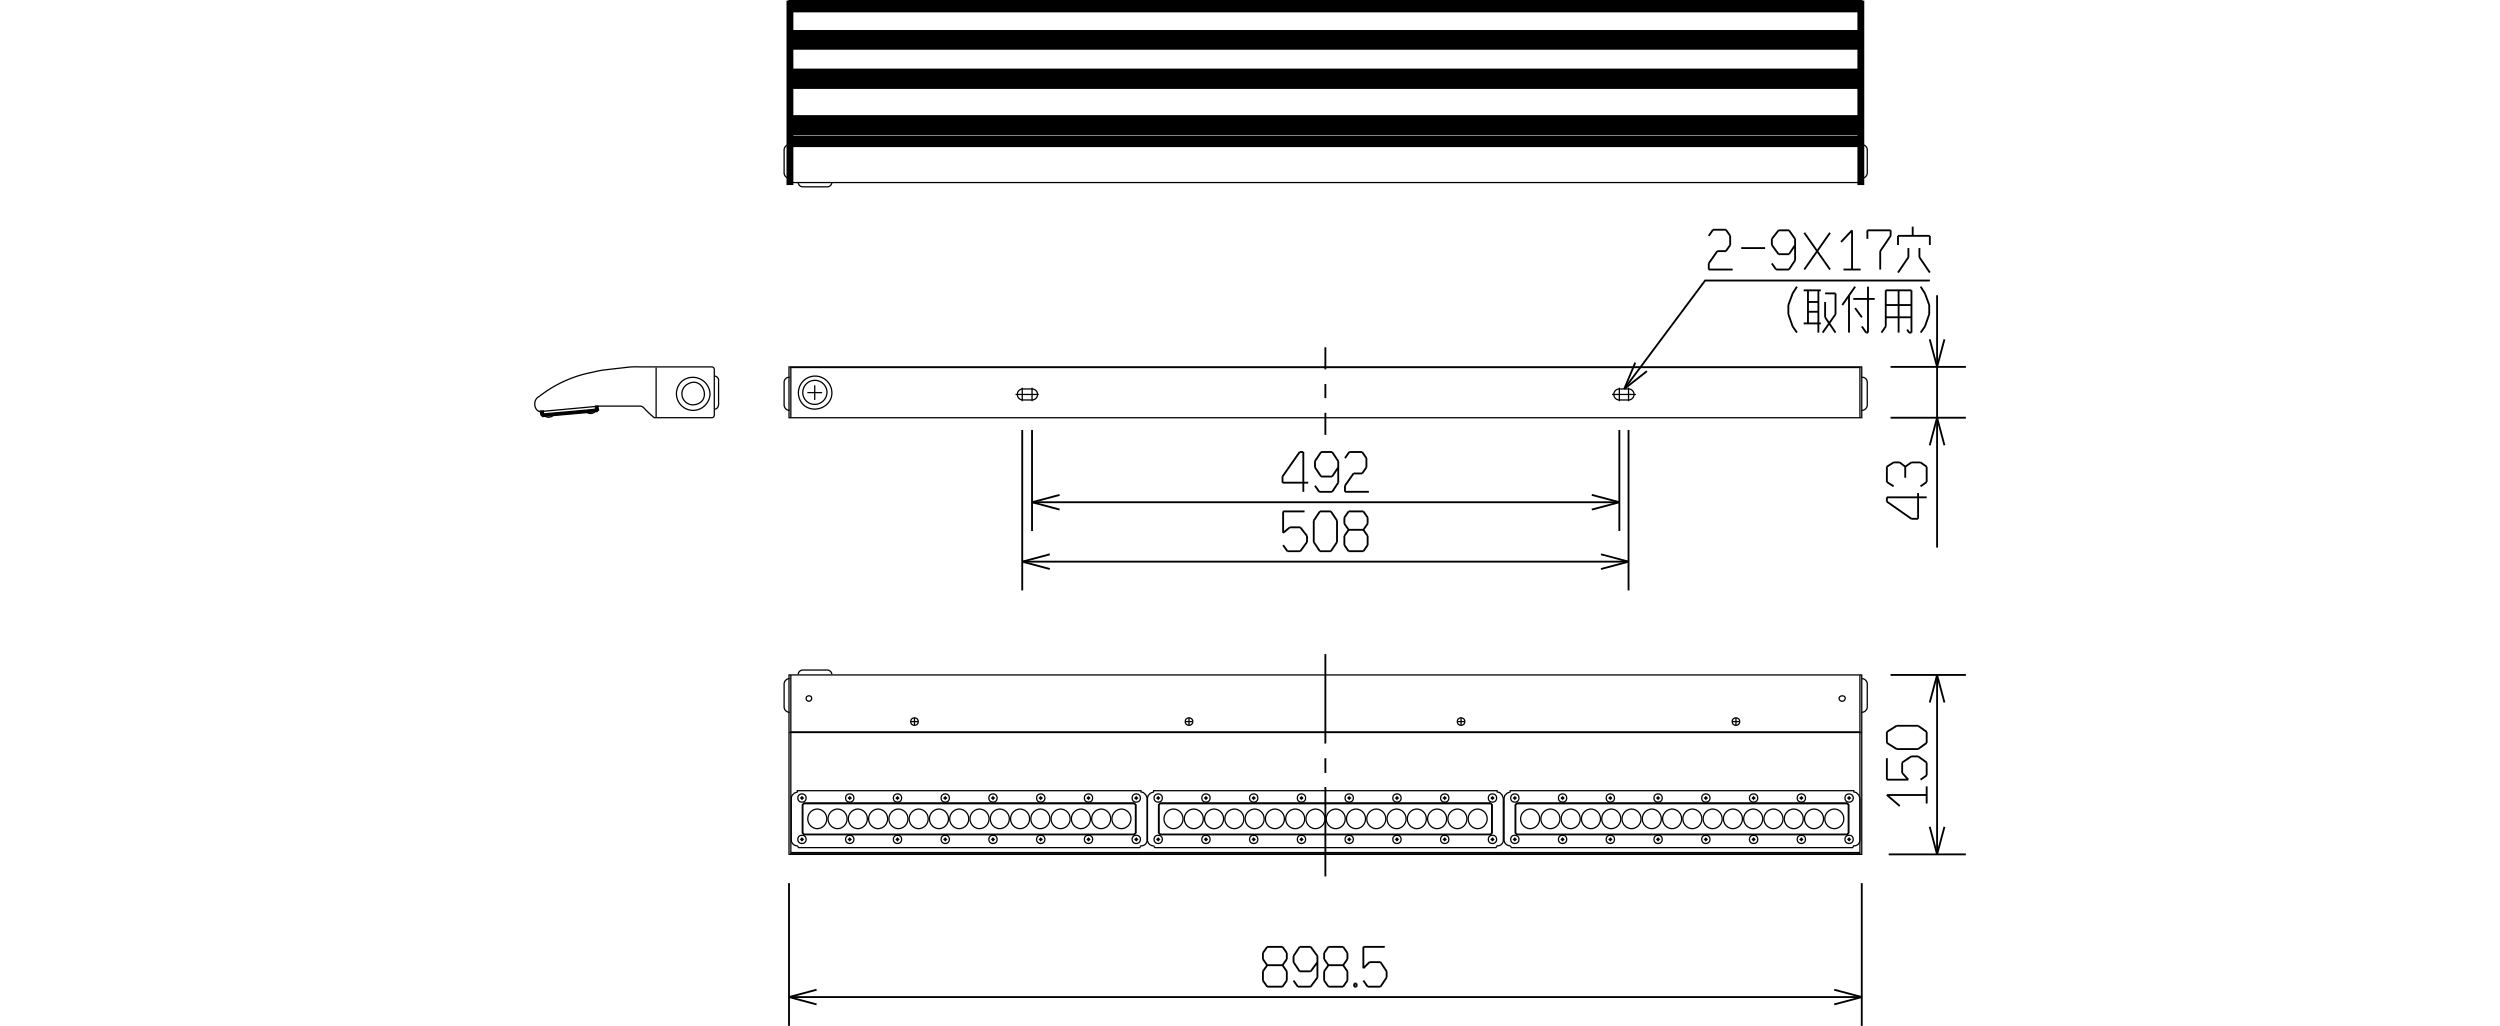 <svg xmlns="http://www.w3.org/2000/svg" viewBox="0 0 489.862 201.011"><defs><style>.a,.c,.d,.e{fill:none;}.a,.b,.c,.d,.e{stroke:#000;}.a,.b,.d,.e{stroke-miterlimit:2;}.a,.b,.c{stroke-width:0.25px;}.c{stroke-linecap:round;stroke-linejoin:bevel;}.d{stroke-width:0.365px;}.e{stroke-width:0.365px;}</style></defs><path class="a" d="M125.322,71.891h14.16a.516.516,0,0,1,.48.48v9a.528.528,0,0,1-.6.48h-10.68c-.118,0-.361,0-.48,0a20.087,20.087,0,0,1-2.04-1.92,1.037,1.037,0,0,0-.72-.36c-.11,0-7.811,0-7.919,0l-11.761,1.08c-1.223-.318-1.323-2.375-.158-2.928a24.245,24.245,0,0,1,9.762-4.632c1.076-.21,1.9-.457,3-.6l4.2-.48a15.488,15.488,0,0,1,2.756-.12"/><path class="a" d="M139.962,73.691a.841.841,0,0,1,.84.96v4.2c.071.654-.169,1.339-.84,1.32"/><path class="a" d="M133.842,74.531a3.371,3.371,0,0,1,5.28,2.64,3.331,3.331,0,0,1-3.36,3.24,3.272,3.272,0,0,1-1.92-5.88"/><path class="a" d="M134.562,75.371c3.281-2.135,5.229,3.735,1.2,3.96a2.171,2.171,0,0,1-1.2-3.96"/><path class="b" d="M106.316,81.622l-.306-.307a2.758,2.758,0,0,1-.132-.789h.609v.587c1.427-.16,8.754-.757,10.19-.934v-.613h.491a2.568,2.568,0,0,0,.133.764l-.322.321C116.7,80.7,106.976,81.561,106.316,81.622Z"/><path class="a" d="M106.722,81.491a1.271,1.271,0,0,0,1.68-.12v-.12"/><path class="a" d="M115,80.771a1.13,1.13,0,0,0,1.56-.12v-.12"/><line class="a" x1="128.562" y1="72.011" x2="128.562" y2="81.731"/><path d="M364.934,2.422H154.471V0H364.934Z"/><path d="M364.934,9.742H154.471V5.88H364.934Z"/><path d="M364.934,17.422H154.471V13.44H364.934Z"/><path class="a" d="M154.722,34.931h0a1.076,1.076,0,0,1-1.08-1.08v-4.44h0a1.076,1.076,0,0,1,1.08-1.08"/><path class="a" d="M163,35.771a.927.927,0,0,1-.96.84h-4.68a.927.927,0,0,1-.96-.84"/><line class="a" x1="364.442" y1="35.771" x2="154.962" y2="35.771"/><path d="M364.934,26.542H154.471V22.56H364.934Z"/><path d="M364.934,28.822H154.471V26.64H364.934Z"/><path class="a" d="M364.8,28.331a1.076,1.076,0,0,1,1.08,1.08v4.44a1.076,1.076,0,0,1-1.08,1.08"/><rect x="363.951" y="0.12" width="1.343" height="36.142"/><rect x="154.111" y="0.12" width="1.342" height="36.142"/><line class="a" x1="364.442" y1="72.011" x2="154.962" y2="72.011"/><line class="a" x1="364.442" y1="81.812" x2="364.442" y2="71.891"/><rect class="a" x="154.602" y="71.891" width="210.2" height="9.96"/><line class="a" x1="154.962" y1="81.851" x2="154.962" y2="71.891"/><path class="a" d="M154.722,80.411h0a1.076,1.076,0,0,1-1.08-1.08v-4.44h0a.98.98,0,0,1,1.08-.96"/><path class="a" d="M364.8,73.931a.98.98,0,0,1,1.08.96v4.44a1.076,1.076,0,0,1-1.08,1.08"/><path class="a" d="M317.3,78.371h0a1.08,1.08,0,1,1,0-2.16h1.8a1.08,1.08,0,0,1,0,2.16Z"/><line class="a" x1="317.302" y1="75.971" x2="317.302" y2="78.611"/><line class="a" x1="320.542" y1="77.291" x2="315.862" y2="77.291"/><line class="a" x1="319.102" y1="75.971" x2="319.102" y2="78.611"/><path class="a" d="M200.422,78.371h0a1.08,1.08,0,1,1,0-2.16h1.8a1.08,1.08,0,0,1,0,2.16Z"/><line class="a" x1="202.222" y1="75.971" x2="202.222" y2="78.611"/><line class="a" x1="198.982" y1="77.291" x2="203.542" y2="77.291"/><line class="a" x1="200.302" y1="75.971" x2="200.302" y2="78.611"/><path class="a" d="M157.722,79.571a3.28,3.28,0,1,1,5.28-2.64c.073,2.6-3.094,4.142-5.28,2.64"/><path class="a" d="M158.322,78.851a2.371,2.371,0,1,1,3.72-1.92,2.415,2.415,0,0,1-3.72,1.92"/><path class="a" d="M161.082,76.931H158.2"/><line class="a" x1="159.642" y1="75.491" x2="159.642" y2="78.371"/><line class="a" x1="364.442" y1="143.411" x2="154.962" y2="143.411"/><line class="a" x1="364.442" y1="143.531" x2="154.962" y2="143.531"/><line class="a" x1="364.442" y1="167.051" x2="154.962" y2="167.051"/><line class="a" x1="364.442" y1="167.291" x2="154.962" y2="167.291"/><line class="a" x1="364.442" y1="143.531" x2="364.802" y2="143.531"/><line class="a" x1="364.802" y1="143.531" x2="364.442" y2="143.531"/><polyline class="a" points="364.442 167.411 364.442 142.931 364.442 132.731 364.442 132.251"/><path class="a" d="M364.8,132.971a1.076,1.076,0,0,1,1.08,1.08v4.44a1.076,1.076,0,0,1-1.08,1.08"/><path class="a" d="M159.042,136.811h0a.542.542,0,1,1-1.08,0c.006-.564,1.04-.685,1.08,0"/><path class="a" d="M361.562,136.811h0a.6.6,0,0,1-1.2,0c.089-.625,1.189-.616,1.2,0"/><line class="a" x1="154.602" y1="143.531" x2="154.962" y2="143.531"/><polyline class="a" points="154.962 132.251 154.962 132.731 154.962 167.411"/><polyline class="a" points="364.442 167.411 364.802 167.411 364.802 167.051 364.802 143.411 364.802 132.731 364.802 132.251 364.442 132.251 154.962 132.251 154.602 132.251 154.602 166.811 154.602 167.051 154.602 167.411 154.962 167.411 364.442 167.411"/><path class="a" d="M154.722,139.571h0a1.076,1.076,0,0,1-1.08-1.08v-4.44h0a1.076,1.076,0,0,1,1.08-1.08"/><path class="a" d="M156.4,132.131h0a.927.927,0,0,1,.96-.84h4.68a.927.927,0,0,1,.96.84"/><path class="a" d="M301.682,160.451a1.9,1.9,0,0,1-1.92,1.92,1.924,1.924,0,0,1,0-3.84A1.9,1.9,0,0,1,301.682,160.451Z"/><path class="a" d="M305.656,160.451a1.9,1.9,0,0,1-1.92,1.92,1.924,1.924,0,0,1,0-3.84A1.9,1.9,0,0,1,305.656,160.451Z"/><path class="a" d="M309.629,160.451a1.9,1.9,0,0,1-1.92,1.92,1.924,1.924,0,0,1,0-3.84A1.9,1.9,0,0,1,309.629,160.451Z"/><path class="a" d="M313.6,160.451a1.9,1.9,0,0,1-1.92,1.92,1.924,1.924,0,0,1,0-3.84A1.9,1.9,0,0,1,313.6,160.451Z"/><path class="a" d="M317.576,160.451a1.9,1.9,0,0,1-1.92,1.92,1.924,1.924,0,0,1,0-3.84A1.9,1.9,0,0,1,317.576,160.451Z"/><path class="a" d="M321.549,160.451a1.9,1.9,0,0,1-1.92,1.92,1.924,1.924,0,0,1,0-3.84A1.9,1.9,0,0,1,321.549,160.451Z"/><path class="a" d="M325.522,160.451a1.9,1.9,0,0,1-1.92,1.92,1.924,1.924,0,0,1,0-3.84A1.9,1.9,0,0,1,325.522,160.451Z"/><path class="a" d="M329.5,160.451a1.9,1.9,0,0,1-1.92,1.92,1.924,1.924,0,0,1,0-3.84A1.9,1.9,0,0,1,329.5,160.451Z"/><path class="a" d="M333.469,160.451a1.9,1.9,0,0,1-1.92,1.92,1.924,1.924,0,0,1,0-3.84A1.9,1.9,0,0,1,333.469,160.451Z"/><path class="a" d="M337.442,160.451a1.9,1.9,0,0,1-1.92,1.92,1.924,1.924,0,0,1,0-3.84A1.9,1.9,0,0,1,337.442,160.451Z"/><path class="a" d="M341.416,160.451a1.9,1.9,0,0,1-1.92,1.92,1.924,1.924,0,0,1,0-3.84A1.9,1.9,0,0,1,341.416,160.451Z"/><path class="a" d="M345.389,160.451a1.9,1.9,0,0,1-1.92,1.92,1.924,1.924,0,0,1,0-3.84A1.9,1.9,0,0,1,345.389,160.451Z"/><path class="a" d="M349.362,160.451a1.9,1.9,0,0,1-1.92,1.92,1.924,1.924,0,0,1,0-3.84A1.9,1.9,0,0,1,349.362,160.451Z"/><path class="a" d="M353.336,160.451a1.9,1.9,0,0,1-1.92,1.92,1.924,1.924,0,0,1,0-3.84A1.9,1.9,0,0,1,353.336,160.451Z"/><path class="a" d="M357.309,160.451a1.9,1.9,0,0,1-1.92,1.92,1.924,1.924,0,0,1,0-3.84A1.9,1.9,0,0,1,357.309,160.451Z"/><path class="a" d="M361.282,160.451a1.9,1.9,0,0,1-1.92,1.92,1.924,1.924,0,0,1,0-3.84A1.9,1.9,0,0,1,361.282,160.451Z"/><line class="a" x1="297.242" y1="157.451" x2="361.922" y2="157.451"/><polygon class="c" points="297.242 163.451 361.922 163.451 362.162 163.211 362.162 157.691 361.922 157.451 297.242 157.451 297.002 157.691 297.002 163.211 297.242 163.451"/><polygon class="c" points="297.242 157.331 361.922 157.331 362.282 157.691 362.282 163.211 361.922 163.571 297.242 163.571 296.882 163.211 296.882 157.691 297.242 157.331"/><path class="a" d="M363,166.091h-66.84l-.24-.36a1.184,1.184,0,0,1-1.2-1.08v-8.28l.12-.48.48-.48.6-.24v-.24h67.32v.24l.48.12.48.48.24.6v8.28a1.108,1.108,0,0,1-1.2,1.08Z"/><circle class="a" cx="296.822" cy="164.471" r="0.813"/><rect x="296.407" y="164.411" width="0.835" height="0.12"/><rect x="296.762" y="164.048" width="0.12" height="0.849"/><rect x="296.642" y="164.171" width="0.36" height="0.6"/><rect x="296.522" y="164.291" width="0.6" height="0.36"/><circle class="a" cx="306.18" cy="164.471" r="0.813"/><rect x="305.764" y="164.411" width="0.835" height="0.12"/><rect x="306.12" y="164.048" width="0.12" height="0.849"/><rect x="306" y="164.171" width="0.36" height="0.6"/><rect x="305.88" y="164.291" width="0.6" height="0.36"/><circle class="a" cx="315.537" cy="164.471" r="0.813"/><rect x="315.122" y="164.411" width="0.835" height="0.12"/><rect x="315.477" y="164.048" width="0.12" height="0.849"/><rect x="315.357" y="164.171" width="0.36" height="0.6"/><rect x="315.237" y="164.291" width="0.6" height="0.36"/><circle class="a" cx="324.894" cy="164.471" r="0.813"/><rect x="324.479" y="164.411" width="0.835" height="0.12"/><rect x="324.834" y="164.048" width="0.12" height="0.849"/><rect x="324.714" y="164.171" width="0.36" height="0.6"/><rect x="324.594" y="164.291" width="0.6" height="0.36"/><circle class="a" cx="334.251" cy="164.471" r="0.813"/><rect x="333.836" y="164.411" width="0.835" height="0.12"/><rect x="334.191" y="164.048" width="0.12" height="0.849"/><rect x="334.071" y="164.171" width="0.36" height="0.6"/><rect x="333.951" y="164.291" width="0.6" height="0.36"/><circle class="a" cx="343.608" cy="164.471" r="0.813"/><rect x="343.193" y="164.411" width="0.835" height="0.12"/><rect x="343.548" y="164.048" width="0.12" height="0.849"/><rect x="343.428" y="164.171" width="0.36" height="0.6"/><rect x="343.308" y="164.291" width="0.6" height="0.36"/><circle class="a" cx="352.965" cy="164.471" r="0.813"/><rect x="352.55" y="164.411" width="0.835" height="0.12"/><rect x="352.905" y="164.048" width="0.12" height="0.849"/><rect x="352.785" y="164.171" width="0.36" height="0.6"/><rect x="352.665" y="164.291" width="0.6" height="0.36"/><circle class="a" cx="362.322" cy="164.471" r="0.813"/><rect x="361.907" y="164.411" width="0.835" height="0.12"/><rect x="362.262" y="164.048" width="0.12" height="0.849"/><rect x="362.142" y="164.171" width="0.36" height="0.6"/><rect x="362.022" y="164.291" width="0.6" height="0.36"/><circle class="a" cx="296.822" cy="156.371" r="0.813"/><rect x="296.407" y="156.311" width="0.835" height="0.12"/><rect x="296.762" y="155.948" width="0.12" height="0.849"/><rect x="296.642" y="156.071" width="0.36" height="0.6"/><rect x="296.522" y="156.191" width="0.6" height="0.36"/><circle class="a" cx="306.18" cy="156.371" r="0.813"/><rect x="305.764" y="156.311" width="0.835" height="0.12"/><rect x="306.12" y="155.948" width="0.12" height="0.849"/><rect x="306" y="156.071" width="0.36" height="0.6"/><rect x="305.88" y="156.191" width="0.6" height="0.36"/><circle class="a" cx="315.537" cy="156.371" r="0.813"/><rect x="315.122" y="156.311" width="0.835" height="0.12"/><rect x="315.477" y="155.948" width="0.12" height="0.849"/><rect x="315.357" y="156.071" width="0.36" height="0.6"/><rect x="315.237" y="156.191" width="0.6" height="0.36"/><circle class="a" cx="324.894" cy="156.371" r="0.813"/><rect x="324.479" y="156.311" width="0.835" height="0.12"/><rect x="324.834" y="155.948" width="0.12" height="0.849"/><rect x="324.714" y="156.071" width="0.36" height="0.6"/><rect x="324.594" y="156.191" width="0.6" height="0.36"/><circle class="a" cx="334.251" cy="156.371" r="0.813"/><rect x="333.836" y="156.311" width="0.835" height="0.12"/><rect x="334.191" y="155.948" width="0.12" height="0.849"/><rect x="334.071" y="156.071" width="0.36" height="0.6"/><rect x="333.951" y="156.191" width="0.6" height="0.36"/><circle class="a" cx="343.608" cy="156.371" r="0.813"/><rect x="343.193" y="156.311" width="0.835" height="0.12"/><rect x="343.548" y="155.948" width="0.12" height="0.849"/><rect x="343.428" y="156.071" width="0.36" height="0.6"/><rect x="343.308" y="156.191" width="0.6" height="0.36"/><circle class="a" cx="352.965" cy="156.371" r="0.813"/><rect x="352.55" y="156.311" width="0.835" height="0.12"/><rect x="352.905" y="155.948" width="0.12" height="0.849"/><rect x="352.785" y="156.071" width="0.36" height="0.6"/><rect x="352.665" y="156.191" width="0.6" height="0.36"/><circle class="a" cx="362.322" cy="156.371" r="0.813"/><rect x="361.907" y="156.311" width="0.835" height="0.12"/><rect x="362.262" y="155.948" width="0.12" height="0.849"/><rect x="362.142" y="156.071" width="0.36" height="0.6"/><rect x="362.022" y="156.191" width="0.6" height="0.36"/><path class="a" d="M231.8,160.451a1.9,1.9,0,0,1-1.92,1.92,1.924,1.924,0,0,1,0-3.84A1.9,1.9,0,0,1,231.8,160.451Z"/><path class="a" d="M235.776,160.451a1.9,1.9,0,0,1-1.92,1.92,1.924,1.924,0,0,1,0-3.84A1.9,1.9,0,0,1,235.776,160.451Z"/><path class="a" d="M239.749,160.451a1.9,1.9,0,0,1-1.92,1.92,1.924,1.924,0,0,1,0-3.84A1.9,1.9,0,0,1,239.749,160.451Z"/><path class="a" d="M243.722,160.451a1.9,1.9,0,0,1-1.92,1.92,1.924,1.924,0,0,1,0-3.84A1.9,1.9,0,0,1,243.722,160.451Z"/><path class="a" d="M247.7,160.451a1.9,1.9,0,0,1-1.92,1.92,1.924,1.924,0,0,1,0-3.84A1.9,1.9,0,0,1,247.7,160.451Z"/><path class="a" d="M251.669,160.451a1.9,1.9,0,0,1-1.92,1.92,1.924,1.924,0,0,1,0-3.84A1.9,1.9,0,0,1,251.669,160.451Z"/><path class="a" d="M255.642,160.451a1.9,1.9,0,0,1-1.92,1.92,1.924,1.924,0,0,1,0-3.84A1.9,1.9,0,0,1,255.642,160.451Z"/><path class="a" d="M259.616,160.451a1.9,1.9,0,0,1-1.92,1.92,1.924,1.924,0,0,1,0-3.84A1.9,1.9,0,0,1,259.616,160.451Z"/><path class="a" d="M263.589,160.451a1.9,1.9,0,0,1-1.92,1.92,1.924,1.924,0,0,1,0-3.84A1.9,1.9,0,0,1,263.589,160.451Z"/><path class="a" d="M267.562,160.451a1.9,1.9,0,0,1-1.92,1.92,1.924,1.924,0,0,1,0-3.84A1.9,1.9,0,0,1,267.562,160.451Z"/><path class="a" d="M271.536,160.451a1.9,1.9,0,0,1-1.92,1.92,1.924,1.924,0,0,1,0-3.84A1.9,1.9,0,0,1,271.536,160.451Z"/><path class="a" d="M275.509,160.451a1.9,1.9,0,0,1-1.92,1.92,1.924,1.924,0,0,1,0-3.84A1.9,1.9,0,0,1,275.509,160.451Z"/><path class="a" d="M279.482,160.451a1.9,1.9,0,0,1-1.92,1.92,1.924,1.924,0,0,1,0-3.84A1.9,1.9,0,0,1,279.482,160.451Z"/><path class="a" d="M283.456,160.451a1.9,1.9,0,0,1-1.92,1.92,1.924,1.924,0,0,1,0-3.84A1.9,1.9,0,0,1,283.456,160.451Z"/><path class="a" d="M287.429,160.451a1.9,1.9,0,0,1-1.92,1.92,1.924,1.924,0,0,1,0-3.84A1.9,1.9,0,0,1,287.429,160.451Z"/><path class="a" d="M291.4,160.451a1.9,1.9,0,0,1-1.92,1.92,1.924,1.924,0,0,1,0-3.84A1.9,1.9,0,0,1,291.4,160.451Z"/><line class="a" x1="227.362" y1="157.451" x2="292.042" y2="157.451"/><polygon class="c" points="227.362 163.451 292.042 163.451 292.282 163.211 292.282 157.691 292.042 157.451 227.362 157.451 227.122 157.691 227.122 163.211 227.362 163.451"/><polygon class="c" points="227.362 157.331 292.042 157.331 292.402 157.691 292.402 163.211 292.042 163.571 227.362 163.571 227.002 163.211 227.002 157.691 227.362 157.331"/><path class="a" d="M293.122,166.091h-66.84l-.24-.36a1.184,1.184,0,0,1-1.2-1.08v-8.28l.12-.48.48-.48.6-.24v-.24h67.32v.24l.48.12.48.48.24.6v8.28a1.108,1.108,0,0,1-1.2,1.08Z"/><circle class="a" cx="226.942" cy="164.471" r="0.813"/><rect x="226.527" y="164.411" width="0.835" height="0.12"/><rect x="226.882" y="164.048" width="0.12" height="0.849"/><rect x="226.762" y="164.171" width="0.36" height="0.6"/><rect x="226.642" y="164.291" width="0.6" height="0.36"/><circle class="a" cx="236.3" cy="164.471" r="0.813"/><rect x="235.884" y="164.411" width="0.835" height="0.12"/><rect x="236.24" y="164.048" width="0.12" height="0.849"/><rect x="236.12" y="164.171" width="0.36" height="0.6"/><rect x="236" y="164.291" width="0.6" height="0.36"/><circle class="a" cx="245.657" cy="164.471" r="0.813"/><rect x="245.242" y="164.411" width="0.835" height="0.12"/><rect x="245.597" y="164.048" width="0.12" height="0.849"/><rect x="245.477" y="164.171" width="0.36" height="0.6"/><rect x="245.357" y="164.291" width="0.6" height="0.36"/><circle class="a" cx="255.014" cy="164.471" r="0.813"/><rect x="254.599" y="164.411" width="0.835" height="0.12"/><rect x="254.954" y="164.048" width="0.12" height="0.849"/><rect x="254.834" y="164.171" width="0.36" height="0.6"/><rect x="254.714" y="164.291" width="0.6" height="0.36"/><circle class="a" cx="264.371" cy="164.471" r="0.813"/><rect x="263.956" y="164.411" width="0.835" height="0.12"/><rect x="264.311" y="164.048" width="0.12" height="0.849"/><rect x="264.191" y="164.171" width="0.36" height="0.6"/><rect x="264.071" y="164.291" width="0.6" height="0.36"/><circle class="a" cx="273.728" cy="164.471" r="0.813"/><rect x="273.313" y="164.411" width="0.835" height="0.12"/><rect x="273.668" y="164.048" width="0.12" height="0.849"/><rect x="273.548" y="164.171" width="0.36" height="0.6"/><rect x="273.428" y="164.291" width="0.6" height="0.36"/><circle class="a" cx="283.085" cy="164.471" r="0.813"/><rect x="282.67" y="164.411" width="0.835" height="0.12"/><rect x="283.025" y="164.048" width="0.12" height="0.849"/><rect x="282.905" y="164.171" width="0.36" height="0.6"/><rect x="282.785" y="164.291" width="0.6" height="0.36"/><circle class="a" cx="292.442" cy="164.471" r="0.813"/><rect x="292.027" y="164.411" width="0.835" height="0.12"/><rect x="292.382" y="164.048" width="0.12" height="0.849"/><rect x="292.262" y="164.171" width="0.36" height="0.6"/><rect x="292.142" y="164.291" width="0.6" height="0.36"/><circle class="a" cx="226.942" cy="156.371" r="0.813"/><rect x="226.527" y="156.311" width="0.835" height="0.12"/><rect x="226.882" y="155.948" width="0.12" height="0.849"/><rect x="226.762" y="156.071" width="0.36" height="0.6"/><rect x="226.642" y="156.191" width="0.6" height="0.36"/><circle class="a" cx="236.3" cy="156.371" r="0.813"/><rect x="235.884" y="156.311" width="0.835" height="0.12"/><rect x="236.24" y="155.948" width="0.12" height="0.849"/><rect x="236.12" y="156.071" width="0.36" height="0.6"/><rect x="236" y="156.191" width="0.6" height="0.36"/><circle class="a" cx="245.657" cy="156.371" r="0.813"/><rect x="245.242" y="156.311" width="0.835" height="0.12"/><rect x="245.597" y="155.948" width="0.12" height="0.849"/><rect x="245.477" y="156.071" width="0.36" height="0.6"/><rect x="245.357" y="156.191" width="0.6" height="0.36"/><circle class="a" cx="255.014" cy="156.371" r="0.813"/><rect x="254.599" y="156.311" width="0.835" height="0.12"/><rect x="254.954" y="155.948" width="0.12" height="0.849"/><rect x="254.834" y="156.071" width="0.36" height="0.6"/><rect x="254.714" y="156.191" width="0.6" height="0.36"/><circle class="a" cx="264.371" cy="156.371" r="0.813"/><rect x="263.956" y="156.311" width="0.835" height="0.12"/><rect x="264.311" y="155.948" width="0.12" height="0.849"/><rect x="264.191" y="156.071" width="0.36" height="0.6"/><rect x="264.071" y="156.191" width="0.6" height="0.36"/><circle class="a" cx="273.728" cy="156.371" r="0.813"/><rect x="273.313" y="156.311" width="0.835" height="0.12"/><rect x="273.668" y="155.948" width="0.12" height="0.849"/><rect x="273.548" y="156.071" width="0.36" height="0.6"/><rect x="273.428" y="156.191" width="0.6" height="0.36"/><circle class="a" cx="283.085" cy="156.371" r="0.813"/><rect x="282.67" y="156.311" width="0.835" height="0.12"/><rect x="283.025" y="155.948" width="0.12" height="0.849"/><rect x="282.905" y="156.071" width="0.36" height="0.6"/><rect x="282.785" y="156.191" width="0.6" height="0.36"/><circle class="a" cx="292.442" cy="156.371" r="0.813"/><rect x="292.027" y="156.311" width="0.835" height="0.12"/><rect x="292.382" y="155.948" width="0.12" height="0.849"/><rect x="292.262" y="156.071" width="0.36" height="0.6"/><rect x="292.142" y="156.191" width="0.6" height="0.36"/><path class="a" d="M162,160.451a1.9,1.9,0,0,1-1.92,1.92,1.924,1.924,0,0,1,0-3.84A1.9,1.9,0,0,1,162,160.451Z"/><path class="a" d="M165.976,160.451a1.9,1.9,0,0,1-1.92,1.92,1.924,1.924,0,0,1,0-3.84A1.9,1.9,0,0,1,165.976,160.451Z"/><path class="a" d="M169.949,160.451a1.9,1.9,0,0,1-1.92,1.92,1.924,1.924,0,0,1,0-3.84A1.9,1.9,0,0,1,169.949,160.451Z"/><path class="a" d="M173.922,160.451a1.9,1.9,0,0,1-1.92,1.92,1.924,1.924,0,0,1,0-3.84A1.9,1.9,0,0,1,173.922,160.451Z"/><path class="a" d="M177.9,160.451a1.9,1.9,0,0,1-1.92,1.92,1.924,1.924,0,0,1,0-3.84A1.9,1.9,0,0,1,177.9,160.451Z"/><path class="a" d="M181.869,160.451a1.9,1.9,0,0,1-1.92,1.92,1.924,1.924,0,0,1,0-3.84A1.9,1.9,0,0,1,181.869,160.451Z"/><path class="a" d="M185.842,160.451a1.9,1.9,0,0,1-1.92,1.92,1.924,1.924,0,0,1,0-3.84A1.9,1.9,0,0,1,185.842,160.451Z"/><path class="a" d="M189.816,160.451a1.9,1.9,0,0,1-1.92,1.92,1.924,1.924,0,0,1,0-3.84A1.9,1.9,0,0,1,189.816,160.451Z"/><path class="a" d="M193.789,160.451a1.9,1.9,0,0,1-1.92,1.92,1.924,1.924,0,0,1,0-3.84A1.9,1.9,0,0,1,193.789,160.451Z"/><path class="a" d="M197.762,160.451a1.9,1.9,0,0,1-1.92,1.92,1.924,1.924,0,0,1,0-3.84A1.9,1.9,0,0,1,197.762,160.451Z"/><path class="a" d="M201.736,160.451a1.9,1.9,0,0,1-1.92,1.92,1.924,1.924,0,0,1,0-3.84A1.9,1.9,0,0,1,201.736,160.451Z"/><path class="a" d="M205.709,160.451a1.9,1.9,0,0,1-1.92,1.92,1.924,1.924,0,0,1,0-3.84A1.9,1.9,0,0,1,205.709,160.451Z"/><path class="a" d="M209.682,160.451a1.9,1.9,0,0,1-1.92,1.92,1.924,1.924,0,0,1,0-3.84A1.9,1.9,0,0,1,209.682,160.451Z"/><path class="a" d="M213.656,160.451a1.9,1.9,0,0,1-1.92,1.92,1.924,1.924,0,0,1,0-3.84A1.9,1.9,0,0,1,213.656,160.451Z"/><path class="a" d="M217.629,160.451a1.9,1.9,0,0,1-1.92,1.92,1.924,1.924,0,0,1,0-3.84A1.9,1.9,0,0,1,217.629,160.451Z"/><path class="a" d="M221.6,160.451a1.9,1.9,0,0,1-1.92,1.92,1.924,1.924,0,0,1,0-3.84A1.9,1.9,0,0,1,221.6,160.451Z"/><line class="a" x1="157.562" y1="157.451" x2="222.242" y2="157.451"/><polygon class="c" points="157.562 163.451 222.242 163.451 222.482 163.211 222.482 157.691 222.242 157.451 157.562 157.451 157.322 157.691 157.322 163.211 157.562 163.451"/><polygon class="c" points="157.562 157.331 222.242 157.331 222.602 157.691 222.602 163.211 222.242 163.571 157.562 163.571 157.202 163.211 157.202 157.691 157.562 157.331"/><path class="a" d="M223.322,166.091h-66.84l-.24-.36a1.184,1.184,0,0,1-1.2-1.08v-8.28l.12-.48.48-.48.6-.24v-.24h67.32v.24l.48.12.48.48.24.6v8.28a1.108,1.108,0,0,1-1.2,1.08Z"/><circle class="a" cx="157.142" cy="164.471" r="0.813"/><rect x="156.727" y="164.411" width="0.835" height="0.12"/><rect x="157.082" y="164.048" width="0.12" height="0.849"/><rect x="156.962" y="164.171" width="0.36" height="0.6"/><rect x="156.842" y="164.291" width="0.6" height="0.36"/><circle class="a" cx="166.5" cy="164.471" r="0.813"/><rect x="166.084" y="164.411" width="0.835" height="0.12"/><rect x="166.44" y="164.048" width="0.12" height="0.849"/><rect x="166.32" y="164.171" width="0.36" height="0.6"/><rect x="166.2" y="164.291" width="0.6" height="0.36"/><circle class="a" cx="175.857" cy="164.471" r="0.813"/><rect x="175.442" y="164.411" width="0.835" height="0.12"/><rect x="175.797" y="164.048" width="0.12" height="0.849"/><rect x="175.677" y="164.171" width="0.36" height="0.6"/><rect x="175.557" y="164.291" width="0.6" height="0.36"/><circle class="a" cx="185.214" cy="164.471" r="0.813"/><rect x="184.799" y="164.411" width="0.835" height="0.12"/><rect x="185.154" y="164.048" width="0.12" height="0.849"/><rect x="185.034" y="164.171" width="0.36" height="0.6"/><rect x="184.914" y="164.291" width="0.6" height="0.36"/><circle class="a" cx="194.571" cy="164.471" r="0.813"/><rect x="194.156" y="164.411" width="0.835" height="0.12"/><rect x="194.511" y="164.048" width="0.12" height="0.849"/><rect x="194.391" y="164.171" width="0.36" height="0.6"/><rect x="194.271" y="164.291" width="0.6" height="0.36"/><circle class="a" cx="203.928" cy="164.471" r="0.813"/><rect x="203.513" y="164.411" width="0.835" height="0.12"/><rect x="203.868" y="164.048" width="0.12" height="0.849"/><rect x="203.748" y="164.171" width="0.36" height="0.6"/><rect x="203.628" y="164.291" width="0.6" height="0.36"/><circle class="a" cx="213.285" cy="164.471" r="0.813"/><rect x="212.87" y="164.411" width="0.835" height="0.12"/><rect x="213.225" y="164.048" width="0.12" height="0.849"/><rect x="213.105" y="164.171" width="0.36" height="0.6"/><rect x="212.985" y="164.291" width="0.6" height="0.36"/><circle class="a" cx="222.642" cy="164.471" r="0.813"/><rect x="222.227" y="164.411" width="0.835" height="0.12"/><rect x="222.582" y="164.048" width="0.12" height="0.849"/><rect x="222.462" y="164.171" width="0.36" height="0.6"/><rect x="222.342" y="164.291" width="0.6" height="0.36"/><circle class="a" cx="157.142" cy="156.371" r="0.813"/><rect x="156.727" y="156.311" width="0.835" height="0.12"/><rect x="157.082" y="155.948" width="0.12" height="0.849"/><rect x="156.962" y="156.071" width="0.36" height="0.6"/><rect x="156.842" y="156.191" width="0.6" height="0.36"/><circle class="a" cx="166.5" cy="156.371" r="0.813"/><rect x="166.084" y="156.311" width="0.835" height="0.12"/><rect x="166.44" y="155.948" width="0.12" height="0.849"/><rect x="166.32" y="156.071" width="0.36" height="0.6"/><rect x="166.2" y="156.191" width="0.6" height="0.36"/><circle class="a" cx="175.857" cy="156.371" r="0.813"/><rect x="175.442" y="156.311" width="0.835" height="0.12"/><rect x="175.797" y="155.948" width="0.12" height="0.849"/><rect x="175.677" y="156.071" width="0.36" height="0.6"/><rect x="175.557" y="156.191" width="0.6" height="0.36"/><circle class="a" cx="185.214" cy="156.371" r="0.813"/><rect x="184.799" y="156.311" width="0.835" height="0.12"/><rect x="185.154" y="155.948" width="0.12" height="0.849"/><rect x="185.034" y="156.071" width="0.36" height="0.6"/><rect x="184.914" y="156.191" width="0.6" height="0.36"/><circle class="a" cx="194.571" cy="156.371" r="0.813"/><rect x="194.156" y="156.311" width="0.835" height="0.12"/><rect x="194.511" y="155.948" width="0.12" height="0.849"/><rect x="194.391" y="156.071" width="0.36" height="0.6"/><rect x="194.271" y="156.191" width="0.6" height="0.36"/><circle class="a" cx="203.928" cy="156.371" r="0.813"/><rect x="203.513" y="156.311" width="0.835" height="0.12"/><rect x="203.868" y="155.948" width="0.12" height="0.849"/><rect x="203.748" y="156.071" width="0.36" height="0.6"/><rect x="203.628" y="156.191" width="0.6" height="0.36"/><circle class="a" cx="213.285" cy="156.371" r="0.813"/><rect x="212.87" y="156.311" width="0.835" height="0.12"/><rect x="213.225" y="155.948" width="0.12" height="0.849"/><rect x="213.105" y="156.071" width="0.36" height="0.6"/><rect x="212.985" y="156.191" width="0.6" height="0.36"/><circle class="a" cx="222.642" cy="156.371" r="0.813"/><rect x="222.227" y="156.311" width="0.835" height="0.12"/><rect x="222.582" y="155.948" width="0.12" height="0.849"/><rect x="222.462" y="156.071" width="0.36" height="0.6"/><rect x="222.342" y="156.191" width="0.6" height="0.36"/><circle class="a" cx="179.185" cy="141.39" r="0.738"/><line class="a" x1="178.446" y1="141.39" x2="179.923" y2="141.39"/><line class="a" x1="179.185" y1="142.128" x2="179.185" y2="140.651"/><circle class="a" cx="232.978" cy="141.39" r="0.738"/><line class="a" x1="232.24" y1="141.39" x2="233.716" y2="141.39"/><line class="a" x1="232.978" y1="142.128" x2="232.978" y2="140.651"/><circle class="a" cx="286.287" cy="141.39" r="0.738"/><line class="a" x1="285.548" y1="141.39" x2="287.025" y2="141.39"/><line class="a" x1="286.287" y1="142.128" x2="286.287" y2="140.651"/><circle class="a" cx="340.15" cy="141.39" r="0.738"/><line class="a" x1="339.412" y1="141.39" x2="340.888" y2="141.39"/><line class="a" x1="340.15" y1="142.128" x2="340.15" y2="140.651"/><path class="d" d="M252.142,187.931l-.84,1.2m.84-2.4v1.2m-.84-2.4.84,1.2m-3.84-1.2h3m-3.84,1.2.84-1.2m-.84,2.4v-1.2m.84,2.4-.84-1.2m3.84,1.2h-3m3.84,1.2-.84-1.2m.84,3v-1.8m-.84,3,.84-1.2m-3.84,1.2h3m-3.84-1.2.84,1.2m-.84-3v1.8m.84-3-.84,1.2"/><path class="d" d="M256.822,190.331l1.32-1.8m-3.48,1.8h2.16m-3.36-1.8,1.2,1.8m-1.2-3v1.2m1.2-3-1.2,1.8m3.36-1.8h-2.16m3.48,1.8-1.32-1.8m1.32,6v-4.2m-1.32,6,1.32-1.8m-3.84,1.8h2.52m-3.36-1.2.84,1.2"/><path class="d" d="M264.022,187.931l-.84,1.2m.84-2.4v1.2m-.84-2.4.84,1.2m-3.72-1.2h2.88m-3.72,1.2.84-1.2m-.84,2.4v-1.2m.84,2.4-.84-1.2m3.72,1.2H260.3m3.72,1.2-.84-1.2m.84,3v-1.8m-.84,3,.84-1.2m-3.72,1.2h2.88m-3.72-1.2.84,1.2m-.84-3v1.8m.84-3-.84,1.2"/><path class="d" d="M265.342,192.731v.6m.48-.6h-.48m.48.6v-.6m-.48.6h.48"/><path class="d" d="M267.142,185.531h4.2m-4.2,4.2v-4.2m1.2,3-1.2,1.2m3.36-1.2h-2.16m3.36,1.8-1.2-1.8m1.2,3v-1.2m-1.2,3,1.2-1.8m-3.72,1.8h2.52m-3.36-1.2.84,1.2"/><path class="e" d="M259.7,145.691v-17.52m0,43.56h0m0-17.52v17.52m0-23.16v2.88"/><line class="e" x1="202.222" y1="84.251" x2="202.222" y2="104.051"/><line class="e" x1="317.302" y1="84.251" x2="317.302" y2="104.051"/><line class="e" x1="200.302" y1="84.251" x2="200.302" y2="115.691"/><line class="e" x1="319.102" y1="84.251" x2="319.102" y2="115.691"/><path class="e" d="M251.3,94.571h5.04m-5.04-1.2v1.2m3.36-6-3.36,4.8m4.08-4.8h-.72m.72,7.8v-7.8"/><path class="e" d="M261.022,93.371l1.2-1.8m-3.36,1.8h2.16m-3.36-1.8,1.2,1.8m-1.2-3v1.2m1.2-3-1.2,1.8m3.36-1.8h-2.16m3.36,1.8-1.2-1.8m1.2,6v-4.2m-1.2,6,1.2-1.8m-3.72,1.8h2.52m-3.36-1.2.84,1.2"/><path class="e" d="M263.542,96.371h4.68m-4.68-1.2v1.2m1.68-3.6-1.68,2.4m3.36-2.4h-1.68m2.52-1.2-.84,1.2m.84-3v1.8m-.84-3,.84,1.2m-3.36-1.2h2.52m-3.36,1.2.84-1.2"/><polyline class="e" points="207.622 96.971 202.222 98.411 207.622 99.851"/><polyline class="e" points="311.902 99.851 317.302 98.411 311.902 96.971"/><line class="e" x1="202.222" y1="98.411" x2="317.302" y2="98.411"/><path class="e" d="M251.422,100.211h4.2m-4.2,4.2v-4.2m1.32,3.12-1.32,1.08m3.36-1.08h-2.04m3.36,1.68-1.32-1.68m1.32,2.88v-1.2m-1.32,3,1.32-1.8m-3.84,1.8h2.52m-3.36-1.2.84,1.2"/><path class="e" d="M257.422,102.011v4.2m1.2-6-1.2,1.8m3.36-1.8h-2.16m3.36,1.8-1.2-1.8m1.2,6v-4.2m-1.2,6,1.2-1.8m-3.36,1.8h2.16m-3.36-1.8,1.2,1.8"/><path class="e" d="M267.982,102.611l-.84,1.2m.84-2.4v1.2m-.84-2.4.84,1.2m-3.72-1.2h2.88m-3.72,1.2.84-1.2m-.84,2.4v-1.2m.84,2.4-.84-1.2m3.72,1.2h-2.88m3.72,1.2-.84-1.2m.84,3v-1.8m-.84,3,.84-1.2m-3.72,1.2h2.88m-3.72-1.2.84,1.2m-.84-3v1.8m.84-3-.84,1.2"/><polyline class="e" points="205.702 108.611 200.302 110.051 205.702 111.491"/><polyline class="e" points="313.702 111.491 319.102 110.051 313.702 108.611"/><line class="e" x1="200.302" y1="110.051" x2="319.102" y2="110.051"/><line class="e" x1="370.442" y1="81.851" x2="385.202" y2="81.851"/><line class="e" x1="370.442" y1="71.891" x2="385.202" y2="71.891"/><path class="e" d="M375.842,101.651v-5.04m-1.32,5.04h1.32m-6.12-3.36,4.8,3.36m-4.8-4.2v.84m7.8-.84h-7.8"/><path class="e" d="M373.322,91.451v2.16m1.2-3-1.2.84m3-.84h-1.8m3,.84-1.2-.84m1.2,3.84v-3m-1.2,3.84,1.2-.84"/><path class="e" d="M369.722,94.451l1.32.84m-1.32-3.84v3m1.32-3.84-1.32.84m2.52-.84h-1.2m2.28.84-1.08-.84"/><polyline class="e" points="378.122 66.491 379.562 71.891 381.002 66.491"/><polyline class="e" points="381.002 87.251 379.562 81.851 378.122 87.251"/><line class="e" x1="379.562" y1="107.291" x2="379.562" y2="57.851"/><path class="e" d="M259.7,72.371v-4.32m0,17.16h0m0-4.32v4.32m0-9.96v2.76"/><line class="e" x1="341.182" y1="48.611" x2="345.862" y2="48.611"/><path class="e" d="M350.542,49.811l1.2-1.8m-3.24,1.8h2.04m-3.36-1.8,1.32,1.8m-1.32-3v1.2m1.32-2.88-1.32,1.68m3.36-1.68H348.5m3.24,1.68-1.2-1.68m1.2,5.88v-4.2m-1.2,6,1.2-1.8m-3.72,1.8h2.52m-3.36-1.2.84,1.2"/><line class="e" x1="353.542" y1="52.811" x2="358.582" y2="45.611"/><line class="e" x1="358.582" y1="52.811" x2="353.542" y2="45.611"/><line class="e" x1="361.222" y1="52.811" x2="364.582" y2="52.811"/><path class="e" d="M362.9,45.131l-2.16,2.28m2.16,5.4v-7.68"/><path class="e" d="M365.9,45.131v1.68m4.56-1.68H365.9m4.56,1.08v-1.08m-2.04,4.08,2.04-3m-2.04,6.6v-3.6"/><path class="e" d="M373.942,50.411v-1.8m-2.04,4.8,2.04-3"/><line class="e" x1="374.782" y1="46.211" x2="374.782" y2="44.411"/><path class="e" d="M376.1,50.411l2.04,3m-2.04-4.8v1.8"/><path class="e" d="M371.9,46.211v1.8m6.24-1.8H371.9m6.24,1.8v-1.8"/><polyline class="e" points="318.262 76.211 334.102 54.971 378.142 54.971"/><polyline class="e" points="320.422 71.051 318.262 76.211 322.702 72.731"/><path class="e" d="M351.262,57.491l.84-1.32m-1.68,3.6.84-2.28m-.84,4.08v-1.8m.84,4.2-.84-2.4m1.68,3.6-.84-1.2"/><line class="e" x1="353.422" y1="63.371" x2="356.782" y2="63.371"/><path class="e" d="M359.662,57.491h-2.04m2.04,4.08v-4.08m-2.52,7.68,2.52-3.6"/><line class="e" x1="356.782" y1="56.891" x2="353.422" y2="56.891"/><line class="e" x1="354.262" y1="56.891" x2="354.262" y2="63.371"/><line class="e" x1="354.262" y1="61.091" x2="356.302" y2="61.091"/><line class="e" x1="356.302" y1="59.171" x2="354.262" y2="59.171"/><line class="e" x1="356.302" y1="56.891" x2="356.302" y2="65.171"/><path class="e" d="M357.622,62.171v-3m2.04,6-2.04-3"/><line class="e" x1="362.302" y1="65.171" x2="362.302" y2="57.971"/><line class="e" x1="363.142" y1="58.571" x2="367.342" y2="58.571"/><path class="e" d="M365.662,65.171l-.84-1.2m1.2,1.2h-.36m.36-9v9"/><line class="e" x1="364.822" y1="62.171" x2="363.502" y2="60.371"/><line class="e" x1="360.982" y1="59.771" x2="363.502" y2="56.171"/><path class="e" d="M374.062,65.171l-.36-.6m.84.6h-.48m.48-8.28v8.28m-5.04-8.28h5.04m-5.04,7.08v-7.08m-.84,8.28.84-1.2"/><line class="e" x1="372.022" y1="65.171" x2="372.022" y2="56.891"/><line class="e" x1="374.542" y1="59.771" x2="369.502" y2="59.771"/><line class="e" x1="369.502" y1="62.171" x2="374.542" y2="62.171"/><path class="e" d="M377.182,57.491l-.84-1.32m1.68,3.6-.84-2.28m.84,4.08v-1.8m-.84,4.2.84-2.4m-1.68,3.6.84-1.2"/><line class="e" x1="154.602" y1="173.051" x2="154.602" y2="201.011"/><line class="e" x1="364.802" y1="173.051" x2="364.802" y2="201.011"/><polyline class="e" points="160.002 193.931 154.602 195.371 160.002 196.811"/><polyline class="e" points="359.402 196.811 364.802 195.371 359.402 193.931"/><line class="e" x1="154.602" y1="195.371" x2="364.802" y2="195.371"/><line class="e" x1="370.082" y1="167.411" x2="385.202" y2="167.411"/><line class="e" x1="370.442" y1="132.251" x2="385.202" y2="132.251"/><line class="e" x1="377.522" y1="157.451" x2="377.522" y2="154.091"/><path class="e" d="M369.722,155.771l2.52,2.16m5.28-2.16h-7.8"/><path class="e" d="M369.722,152.771v-4.2m4.2,4.2h-4.2m3-1.32,1.2,1.32m-1.2-3.36v2.04m1.8-3.24-1.8,1.2m3.12-1.2h-1.32m3,1.2-1.68-1.2m1.68,3.72v-2.52m-1.2,3.36,1.2-.84"/><path class="e" d="M371.642,146.771h4.2m-6.12-1.2,1.92,1.2m-1.92-3.36v2.16m1.92-3.36-1.92,1.2m6.12-1.2h-4.2m5.88,1.2-1.68-1.2m1.68,3.36v-2.16m-1.68,3.36,1.68-1.2"/><polyline class="e" points="381.002 137.651 379.562 132.251 378.122 137.651"/><polyline class="e" points="378.122 162.011 379.562 167.411 381.002 162.011"/><line class="e" x1="379.562" y1="167.411" x2="379.562" y2="132.251"/><path class="e" d="M334.822,52.811h4.68m-4.68-1.2v1.2m1.68-3.6-1.68,2.4m3.36-2.4H336.5m2.52-1.2-.84,1.2m.84-3v1.8m-.84-3,.84,1.2m-3.36-1.2h2.52m-3.36,1.2.84-1.2"/></svg>